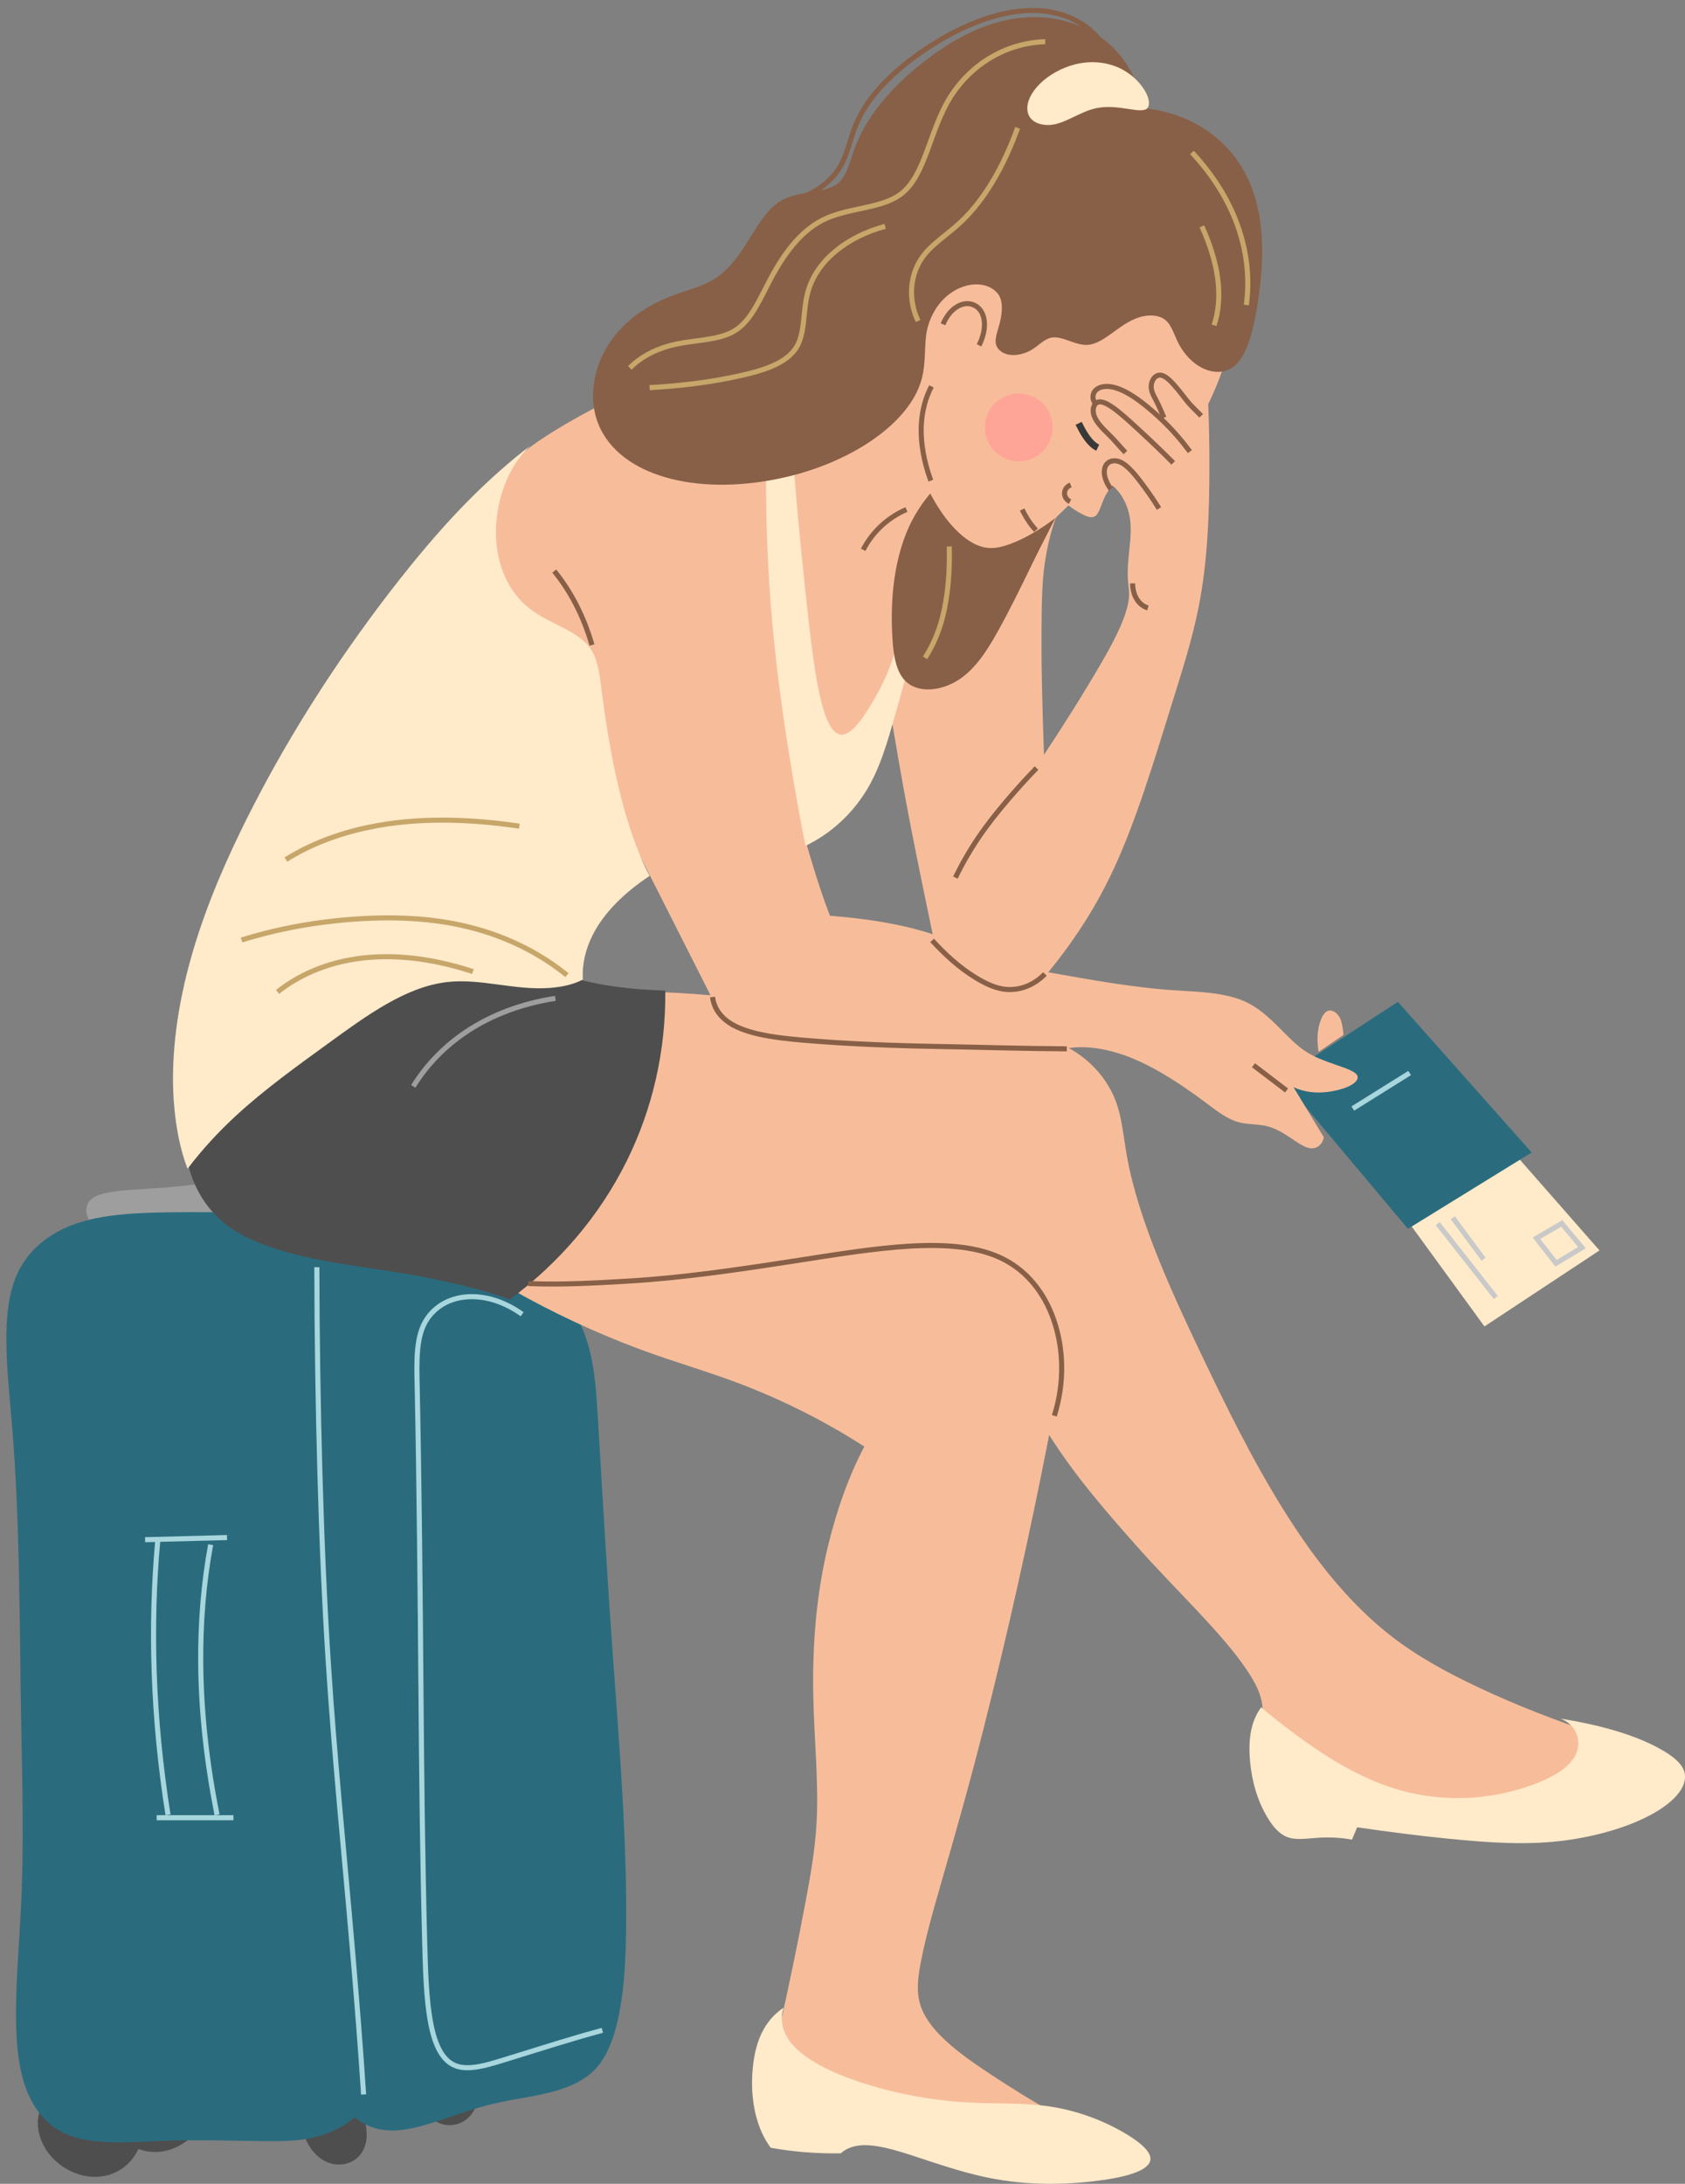 <?xml version="1.0" encoding="UTF-8"?><svg xmlns="http://www.w3.org/2000/svg" xmlns:xlink="http://www.w3.org/1999/xlink" height="2891.4" preserveAspectRatio="xMidYMid meet" version="1.0" viewBox="-8.4 -7.8 2231.2 2891.4" width="2231.2" zoomAndPan="magnify"><rect x="-8.4" y="-7.8" width="2231.2" height="2891.4" fill="#808080" stroke="none"/><defs><clipPath id="a"><path d="M 1646 2252 L 2222.871 2252 L 2222.871 2433 L 1646 2433 Z M 1646 2252"/></clipPath><clipPath id="b"><path d="M 987 2650 L 1516 2650 L 1516 2883.59 L 987 2883.59 Z M 987 2650"/></clipPath></defs><g><g id="change1_3"><path d="M 1854.719 1607.629 L 1957.246 1748.418 L 2109.562 1647.777 L 1987.531 1508.699 L 1854.719 1607.629" fill="#ffeaca"/></g><g id="change2_1"><path d="M 1737.621 1384.906 C 1735.602 1372.113 1735.512 1359.598 1738.824 1347.91 C 1741.336 1339.023 1745.312 1331.41 1751.23 1330.27 C 1755.621 1329.434 1760.422 1332.281 1763.766 1336.691 C 1767.371 1341.426 1768.676 1347.738 1769.641 1354.254 C 1770.043 1356.969 1770.371 1359.684 1770.555 1362.422 L 1737.621 1384.906" fill="#f7bd9a"/></g><g id="change3_1"><path d="M 182.051 1611.398 C 157.633 1616.781 134.848 1625.559 120.32 1617.73 C 108.035 1611.109 102.461 1596.262 108.176 1585.27 C 118.379 1565.629 168.754 1568.859 222.785 1563.449 C 266.871 1559.031 308.152 1550.219 326.773 1564.781 C 336.457 1572.359 339.625 1583.898 334.965 1591.809 C 323.277 1611.648 253.148 1596.051 182.051 1611.398" fill="#9e9e9e"/></g><g id="change4_1"><path d="M 2019.715 1518.102 L 1842.59 1318.621 L 1688.199 1419.469 L 1855.934 1619.172 L 2019.715 1518.102" fill="#2a6c7e"/></g><g id="change5_1"><path d="M 555.688 2788.918 C 565.473 2801.82 579.055 2808.109 593.746 2805.281 C 609.172 2802.309 619.766 2790.512 624.281 2773.859 L 555.688 2788.918" fill="#4e4e4e"/></g><g id="change5_2"><path d="M 392.539 2813.359 C 398.676 2836.039 413.07 2852.68 431.109 2856.98 C 444.41 2860.148 458.445 2856.41 467.328 2846.578 C 481.438 2830.961 480.223 2803.57 464.738 2777.461 L 392.539 2813.359" fill="#4e4e4e"/></g><g id="change5_3"><path d="M 49.336 2777.32 C 29.375 2806.781 49.809 2856.398 95.961 2871.02 C 125.738 2880.461 159.449 2870.16 174.891 2837.469 C 187.836 2842.281 201.395 2842.609 214.152 2839.102 C 230.332 2834.66 244.535 2824.23 255.867 2810.051 C 160.504 2758 74.16 2740.691 49.336 2777.32" fill="#4e4e4e"/></g><g id="change4_2"><path d="M 333.902 1598.77 C 292.387 1597.09 250.91 1596.629 209.34 1597.398 C 159.969 1598.32 110.98 1601.18 72.527 1620.559 C 46.93 1633.461 26.02 1652.859 13.988 1679.809 C -8.359 1729.852 1.25 1804.199 7.605 1880.578 C 18.02 2005.68 17.27 2134.59 19.5 2264.461 C 20.945 2348.488 23.562 2432.68 19.438 2516.27 C 14.949 2607.191 4.195 2697.711 25.762 2756.77 C 35.676 2783.93 51.906 2803.871 74.48 2815.469 C 110.75 2834.09 163.152 2828.039 216.168 2826.41 C 256.359 2825.168 296.703 2826.57 336.969 2827.039 C 362.098 2827.328 387.246 2827.559 410.547 2821.34 C 428.996 2816.418 446.547 2807.988 461.398 2795.352 C 475.02 2807.059 491.539 2812.762 510.23 2813.02 C 547.504 2813.531 593.598 2790.09 642.164 2778.219 C 675.93 2769.969 711.18 2767.238 740.535 2756.191 C 757.941 2749.648 773.375 2740.871 785.117 2725.559 C 812.883 2689.352 819.863 2619.852 820.691 2547.148 C 822.031 2429.219 811.805 2304.609 803.016 2182.762 C 795.797 2082.699 790.012 1982.879 784.117 1884.059 C 780.66 1826.148 778.879 1769.449 748.684 1725.609 C 686.77 1635.73 515.656 1606.121 333.902 1598.77" fill="#2a6c7e"/></g><g id="change2_2"><path d="M 1464.793 635.012 C 1477.645 646.113 1484.961 661.488 1487.664 677.699 C 1491.941 703.461 1482.992 731.969 1485.203 760.727 C 1485.742 767.734 1487.121 774.457 1486.582 782.445 C 1485.051 805.363 1468.383 838.195 1450.32 869.316 C 1426.25 910.809 1400.461 951.414 1373.992 991.637 C 1371.84 929.246 1369.984 866.59 1370.902 805.828 C 1371.242 783.609 1371.773 761.66 1374.754 739.977 C 1377.641 718.84 1382.453 697.887 1389.684 677.668 L 1406.402 661.406 C 1411.203 665.066 1416.242 668.312 1421.473 671.258 C 1428.363 675.137 1435.191 678.332 1440.152 676.418 C 1446.832 673.82 1448.98 661.941 1454.152 650.922 C 1456.863 645.148 1460.34 639.688 1464.793 635.012 Z M 932.418 1309.977 C 903.148 1307.328 873.809 1305.789 844.43 1305.148 C 806.938 1304.328 769.375 1304.996 731.852 1306.77 C 731.949 1266.988 741.895 1229.285 761.805 1196.82 C 780.23 1166.766 806.578 1142.266 839.141 1125.574 Z M 1169.711 928.715 C 1177.473 976.578 1185.703 1024.391 1194.75 1071.953 C 1200.703 1103.176 1207.031 1134.297 1213.41 1165.398 C 1217.77 1186.652 1222.172 1207.902 1226.602 1229.137 C 1211.02 1223.938 1195.16 1219.918 1178.973 1216.574 C 1150.242 1210.648 1120.391 1207.07 1090.543 1204.641 C 1086.402 1193.875 1082.551 1183.023 1078.852 1172.074 C 1072.062 1151.938 1065.84 1131.398 1059.891 1110.848 C 1094.152 1087.629 1122.551 1058.391 1142.012 1023.742 C 1158.223 994.883 1168.012 962.68 1169.711 928.715 Z M 1544.523 254.254 C 1476.621 191.398 1376.371 170.91 1283.973 200.168 C 1209.012 223.898 1144.703 279.254 1077.473 334.305 C 1009.531 389.922 939.52 443.312 864.074 486.465 C 796.691 525.008 725.094 555.598 672.578 600.781 C 638.832 629.82 612.508 663.852 608.109 704.242 C 599.797 780.633 672.809 876.309 686.625 967.988 C 726.141 1230.246 338.844 1416.617 377.508 1554.039 C 391.688 1604.438 465.406 1641.898 545.453 1668.547 C 585.809 1681.988 626.961 1694.41 669.617 1699.648 C 723.48 1730.188 779.652 1756.488 837.289 1778.047 C 885.203 1795.969 934.605 1809.578 982.055 1828.387 C 1035.59 1849.609 1087.312 1876.027 1136.062 1907.477 C 1114.652 1948.309 1099.742 1991.738 1088.723 2036.23 C 1072.66 2101.047 1067.172 2169.148 1068.492 2236.66 C 1069.629 2294.91 1076.012 2353.23 1072.68 2408.52 C 1070.641 2442.359 1064.871 2475.027 1058.742 2507.82 C 1047.922 2565.711 1035.742 2623.762 1022.859 2681.648 C 1034.043 2715.02 1055.602 2741.012 1086.934 2760.098 C 1155.391 2801.84 1268.91 2807.93 1386.23 2789.469 C 1357.781 2773.641 1330.293 2756.398 1303.152 2738.5 C 1261.02 2710.719 1221.043 2681.25 1210.281 2646.762 C 1204.301 2627.59 1207.43 2607.48 1211.551 2586.871 C 1218.09 2554.148 1227.602 2520.668 1237.16 2487.648 C 1257.16 2418.547 1276.48 2350.141 1294.371 2279.387 C 1326.531 2152.297 1355.512 2022.148 1380.852 1892.098 C 1414.273 1945.316 1455.852 1993.168 1497.363 2039.93 C 1548.602 2097.66 1609.523 2154.027 1642.094 2202.559 C 1651.703 2216.879 1659.332 2230.168 1662.262 2244.969 C 1664.719 2257.379 1664.469 2270.699 1659.773 2283.031 C 1746.816 2369.93 1850.445 2418.219 1948.387 2402.219 C 2015.039 2391.34 2071.203 2351.578 2103.988 2287.621 C 2051.102 2270.02 1999.262 2249.887 1949.035 2226.199 C 1908.395 2207.039 1868.984 2185.809 1833.723 2158.359 C 1784.309 2119.918 1742.953 2070.02 1707.156 2016.039 C 1663.902 1950.797 1627.953 1880.348 1593.641 1809.027 C 1545.281 1708.508 1499.551 1610.43 1483.902 1523.527 C 1479.004 1496.348 1477.223 1470.168 1468.031 1447.527 C 1456.762 1419.797 1435.262 1395.289 1406.773 1379.848 C 1426.211 1377.078 1445.332 1379.387 1464.883 1384.527 C 1506.312 1395.398 1549.641 1423.16 1589.531 1453.109 C 1603.172 1463.34 1616.602 1473.926 1631.664 1478.008 C 1643.812 1481.309 1657.043 1480.297 1668.965 1483.16 C 1694.992 1489.418 1713.996 1513.547 1729.559 1512.578 C 1737.078 1512.109 1742.887 1506.648 1744.586 1498 L 1704.445 1431.719 C 1718.723 1438.238 1734.051 1439.809 1749.113 1437.98 C 1773.078 1435.066 1791 1426.086 1789.254 1417.469 C 1787.938 1411.078 1774.008 1406.699 1759.18 1401.547 C 1745.801 1396.887 1732.52 1392.047 1720.887 1384.547 C 1707.641 1376 1696.574 1363.969 1685.023 1352.438 C 1671.527 1338.969 1657.5 1326.09 1640.281 1318.316 C 1614.582 1306.719 1582.082 1305.508 1549.703 1303.547 C 1492.562 1300.078 1436.121 1289.398 1379.621 1279.539 C 1398.293 1256.797 1415.512 1232.938 1431 1208.07 C 1443.922 1187.332 1455.422 1166.031 1466.223 1142.867 C 1496.391 1078.078 1520.152 998.527 1544.34 920.824 C 1557.172 879.637 1570.301 838.578 1578.723 796.207 C 1590.691 735.965 1592.941 673.238 1593.031 610.434 C 1593.07 582.723 1592.582 555.031 1591.434 527.336 C 1605.184 498.879 1616.711 468.891 1619.613 442.012 C 1620.941 429.699 1620.461 418.133 1619.242 406.414 C 1613.113 347.551 1586.633 293.23 1544.523 254.254" fill="#f7bd9a"/></g><g id="change5_4"><path d="M 872.57 1303.723 C 873.301 1383.562 855.758 1460.375 821.242 1529.848 C 785.609 1601.566 732.867 1663.555 666.598 1712.828 C 633.273 1700.383 598.445 1692.391 563.773 1685.191 C 497.672 1671.473 428.93 1666.77 369.055 1649.402 C 334.93 1639.496 303.5 1626.766 280.41 1604.484 C 254.496 1579.488 237.93 1543.676 237.199 1504.266 C 274.906 1423.094 333.91 1358.324 407.148 1313.355 C 489.312 1262.91 584.539 1239.375 659.156 1256.223 C 686.215 1262.336 709.652 1273.785 735.027 1282.227 C 777.738 1296.441 825.352 1302.543 872.57 1303.723" fill="#4e4e4e"/></g><g id="change1_4"><path d="M 1006.156 610.68 C 1005.375 680.172 1008.156 749.562 1014.406 818.676 C 1020.938 890.914 1031.406 962.758 1043.738 1034.305 C 1048.219 1060.281 1052.988 1086.219 1058.215 1112.066 C 1092.055 1095.824 1119.406 1070.156 1138.375 1039.59 C 1156.867 1009.781 1166.645 974.703 1176.664 939.625 C 1186.215 906.227 1195.645 872.938 1202.195 838.777 C 1212.246 786.301 1215.066 732.012 1214.516 677.605 C 1202.668 753.168 1188.465 832.172 1165.668 885.461 C 1160.035 898.59 1153.906 910.016 1147.137 921.512 C 1133.426 944.797 1118.457 965.504 1105.715 964.914 C 1079.027 963.688 1068.758 875.98 1057.777 772.398 C 1051.246 710.809 1045.195 649.234 1041.148 587.395 L 1006.156 610.68" fill="#ffeaca"/></g><g id="change6_1"><path d="M 1617.16 482.164 C 1640.84 472.945 1650.711 434.188 1657.262 391.988 C 1666.762 330.824 1666.289 270.492 1640.543 221.879 C 1614.09 171.941 1564.129 140.391 1503.121 135.176 C 1500.199 98.793 1482.121 67.754 1455.648 46.496 C 1423.121 20.391 1379.242 10.504 1336.02 16.727 C 1298.441 22.152 1262.852 39.5 1230.473 62.395 C 1181.352 97.137 1140.91 140.551 1123.02 189.164 C 1116.691 206.383 1113.141 224.082 1102.449 233.758 C 1085.57 249.059 1050.328 243.91 1026.043 257.781 C 1000.512 272.34 987.441 307.77 964.812 336.184 C 956.836 346.215 947.734 355.414 936.645 362.184 C 920.336 372.125 899.742 376.797 880.328 384.215 C 843.691 398.195 812.145 421.953 794.02 453.715 C 773.379 489.887 770.168 533.336 790.746 567.387 C 828.32 629.539 932.406 649.246 1039.75 622.031 C 1123.352 600.859 1194.98 551.684 1211.441 496.266 C 1219.051 470.656 1214.141 445.363 1220.441 424.016 C 1236.441 369.832 1290.902 356.066 1312.121 380.09 C 1319.93 388.941 1319.262 404.203 1315.551 419.344 C 1312.762 430.73 1308.02 441.359 1310.77 449.152 C 1315.57 462.758 1336.422 467.078 1356.398 456.043 C 1366.051 450.703 1373.891 441.309 1383.461 439.246 C 1397.402 436.23 1414.629 449.469 1431 448.852 C 1455.012 447.953 1475.91 416.949 1505.438 410.918 C 1515.961 408.785 1527.172 409.793 1534.672 415.855 C 1543.242 422.766 1546.379 436.055 1552.52 447.617 C 1567.629 476.121 1595.27 490.68 1617.16 482.164" fill="#886047"/></g><path d="M 8418.126 15909.389 C 8495.647 16062.19 8475.681 16213.59 8373.075 16258.691 C 8279.255 16299.998 8163.407 16230.296 8106.31 16091.502" fill="none" stroke="#886047" stroke-width="43.664" transform="matrix(.153 0 0 -.153 0 2883.59)"/><path d="M 8390.229 16300.001 C 8335.79 16196.297 8307.539 16083.909 8299.444 15968.411 C 8287.356 15796.197 8321.879 15617.71 8384.466 15444.987" fill="none" stroke="#886047" stroke-width="45.956" transform="matrix(.146 0 0 -.146 0 2883.59)"/><path d="M 8763.815 16300.013 C 8671.81 16259.795 8588.474 16205.309 8516.362 16137.791 C 8446.031 16071.909 8387.411 15994.4 8342.342 15907.39" fill="none" stroke="#886047" stroke-width="49.219" transform="matrix(.136 0 0 -.136 0 2883.59)"/><g id="change1_5"><path d="M 693.48 582.504 C 669.148 605.809 656.164 636.711 650.766 667.98 C 642.25 717.293 655.66 766.645 689.684 795.375 C 716.211 817.793 754.832 825.852 772.176 849.133 C 783.461 864.281 785.57 885.582 788.289 906.73 C 797.688 979.926 811.41 1053.492 834.688 1113.672 C 839.836 1127 845.055 1139.773 851.934 1151.832 C 819.156 1173.473 791.219 1200.227 775.98 1231.016 C 766.949 1249.266 762.176 1268.762 763.426 1289.164 C 749.871 1296.148 734.863 1299.031 719.984 1300.203 C 673.926 1303.828 628.004 1287.312 583.754 1292.438 C 528.863 1298.777 477.766 1336.258 426.117 1373.754 C 384.109 1404.246 341.98 1434.555 304.762 1468.773 C 280.949 1490.676 259.285 1514.148 239.922 1539.688 C 230.191 1514.078 225.207 1487.629 222.535 1460.062 C 216.699 1399.855 224.914 1334.109 241.328 1272.152 C 257.598 1210.742 281.562 1151.832 309.582 1094.035 C 356.828 996.586 414.203 902.934 478.75 814.715 C 492.996 795.246 507.566 776.02 522.535 757.102 C 552.188 719.609 583.273 683.227 616.988 649.77 C 641.129 625.801 666.508 603.211 693.48 582.504" fill="#ffeaca"/></g><path d="M 9351.133 15713.4 C 9365.43 15590.509 9428.008 15487.697 9526.758 15406.994 C 9741.016 15231.994 10147.617 15175.783 10557.5 15141.212 C 11139.492 15091.994 11736.719 15069.298 12329.414 15058.595 C 12900.195 15048.205 13471.016 15030.314 14041.992 15026.916" fill="none" stroke="#886047" stroke-width="66.975" transform="matrix(.1 0 0 -.1 0 2883.59)"/><path d="M 12137.292 16300.006 C 12307.018 16114.716 12489.488 15947.694 12696.288 15819.289 C 12835.583 15732.9 12981.791 15661.998 13132.71 15656.012 C 13306.8 15648.983 13482.705 15721.083 13616.284 15860.185" fill="none" stroke="#886047" stroke-width="66.212" transform="matrix(.101 0 0 -.101 0 2883.59)"/><path d="M 11862.198 16299.985 C 11745.608 16179.394 11632.783 16055.412 11524.299 15927.699 C 11407.811 15790.593 11295.495 15649.994 11194.81 15501.494 C 11094.804 15354.011 11005.31 15199.508 10927.788 15038.291" fill="none" stroke="#886047" stroke-width="58.144" transform="matrix(.115 0 0 -.115 0 2883.59)"/><g id="change6_2"><path d="M 1223.391 645.582 C 1208.027 663.723 1196.277 684.098 1188.379 706.641 C 1175.309 743.961 1171.199 784.93 1172.77 826.547 C 1173.859 855.504 1176.938 883.195 1193.09 896.215 C 1209.09 909.121 1235.047 907.281 1257.348 894.469 C 1280.488 881.18 1296.777 856.809 1311.508 830.543 C 1328.5 800.254 1343.73 768.988 1358.938 737.602 C 1368.629 717.625 1379.023 697.992 1389.004 678.18 C 1369.617 692.773 1348.797 705.461 1328.188 712.805 C 1317.168 716.734 1306.367 719.273 1294.91 716.898 C 1269.488 711.641 1242.957 683 1223.391 645.582" fill="#886047"/></g><path d="M 10446.098 16028.995 C 10380.309 16117.288 10366.79 16213.398 10408.099 16263.191 C 10430.297 16289.812 10466.488 16299.994 10504.904 16292.594 C 10579.399 16278.213 10652.698 16193.898 10722.993 16102.211 C 10786.696 16019.009 10847.087 15933.609 10901.888 15843.897" fill="none" stroke="#886047" stroke-width="47.694" transform="matrix(.14 0 0 -.14 0 2883.59)"/><path d="M 10219.499 15808.899 C 10168.004 15862.496 10121.302 15920.698 10067.597 15972.706 C 10001.908 16036.51 9939.935 16100.395 9927.681 16166.111 C 9919.601 16209.5 9932.421 16251.193 9962.074 16265.79 C 10031.211 16299.995 10176.811 16168.401 10340.509 16017.199 C 10447.702 15918.193 10553.711 15818.11 10656.002 15713.988" fill="none" stroke="#886047" stroke-width="46.178" transform="matrix(.145 0 0 -.145 0 2883.59)"/><path d="M 9881.108 16142 C 9850.425 16172.309 9849.063 16216.398 9866.955 16247.91 C 9886.663 16282.412 9929.924 16300.01 9983.387 16299.69 C 10121.903 16298.701 10301.09 16164.298 10470.289 16006.608 C 10567.894 15915.813 10654.203 15815.591 10734.396 15708.8" fill="none" stroke="#886047" stroke-width="45.786" transform="matrix(.146 0 0 -.146 0 2883.59)"/><path d="M 10427.887 15907.004 C 10403.707 15962.7 10380.613 16019.005 10352.09 16072.397 C 10335.987 16102.589 10320.097 16132.013 10314.906 16162.205 C 10303.888 16226.588 10337.788 16283.794 10383.5 16290.388 C 10450.61 16300.002 10537.187 16182.889 10635.999 16057.301 C 10674.19 16008.597 10720.802 15968.712 10762.805 15923.901" fill="none" stroke="#886047" stroke-width="45.408" transform="matrix(.147 0 0 -.147 0 2883.59)"/><path d="M 10206.686 16138.887 C 10172.414 16157.2 10152.089 16186.71 10153.789 16222.598 C 10155.405 16257.891 10177.8 16285.105 10213.008 16299.987" fill="none" stroke="#886047" stroke-width="48.603" transform="matrix(.138 0 0 -.138 0 2883.59)"/><g id="change7_1"><path d="M 1295.633 558.141 C 1295.594 533.242 1315.664 513.129 1340.613 513.16 C 1365.504 513.188 1385.605 533.258 1385.605 558.141 C 1385.605 583.023 1365.504 603.105 1340.613 603.121 C 1315.664 603.148 1295.594 583.035 1295.633 558.141" fill="#ffa598"/></g><path d="M 9890.523 16300.003 C 9910.086 16258.986 9932.313 16219.487 9957.834 16182.194 C 9978.056 16152.606 10000.398 16124.507 10025.002 16098.299" fill="none" stroke="#886047" stroke-width="49.11" transform="matrix(.136 0 0 -.136 0 2883.59)"/><path d="M 6910.664 11919.494 C 7352.07 11901.291 7793.008 11925.9 8234.258 11951.994 C 8963.32 11995.314 9695.156 12104.298 10420.586 12216.408 C 11502.383 12383.595 12557.109 12572.111 13204.805 12241.017 C 13529.883 12074.806 13746.094 11785.002 13863.906 11453.908 C 14004.297 11059.181 14013.984 10605.314 13876.797 10168.205" fill="none" stroke="#886047" stroke-width="66.975" transform="matrix(.1 0 0 -.1 0 2883.59)"/><path d="M 15878.51 14240.497 C 16018.991 14133.415 16159.51 14026.296 16299.991 13919.103" fill="none" stroke="#886047" stroke-width="64.127" transform="matrix(.104 0 0 -.104 0 2883.59)"/><path d="M 7206.627 15537.207 C 6866.337 15812.39 6477.56 16005.394 6062.945 16124.3 C 5485.679 16289.91 4866.413 16300.003 4249.612 16237.287 C 3834.087 16194.983 3424.556 16112.311 3023.183 15988.814" fill="none" stroke="#c7a66a" stroke-width="65.051" transform="matrix(.103 0 0 -.103 0 2883.59)"/><path d="M 6178.5 16050.397 C 5635.576 16227.782 5078.371 16300.008 4559.522 16206.204 C 4208.108 16142.797 3876.205 16005.914 3590.852 15780.691" fill="none" stroke="#c7a66a" stroke-width="66.902" transform="matrix(.1 0 0 -.1 0 2883.59)"/><path d="M 6119.93 16194.013 C 5506.29 16284.995 4888.109 16299.988 4319.098 16180.005 C 3969.567 16106.199 3637.741 15984.914 3334.95 15795.913" fill="none" stroke="#c7a66a" stroke-width="60.345" transform="matrix(.111 0 0 -.111 0 2883.59)"/><path d="M 4111.602 12136.681 C 4113.164 11227.697 4126.875 10318.908 4152.031 9410.392 C 4175.312 8568.4 4209.805 7727.111 4264.336 6883.009 C 4346.445 5611.486 4477.93 4334.103 4586.68 3055.314 C 4639.727 2431.486 4689.883 1807.502 4730.664 1182.814" fill="none" stroke="#a8d6dd" stroke-width="66.975" transform="matrix(.1 0 0 -.1 0 2883.59)"/><path d="M 6830.039 11513.517 C 6364.609 11846.017 5830.117 11815.119 5580.078 11464.494 C 5415.078 11233.205 5433.477 10882.814 5441.172 10508.205 C 5466.992 9254.494 5479.531 7863.908 5490.195 6523.4 C 5498.984 5415.783 5510.703 4306.408 5539.219 3208.908 C 5559.18 2439.806 5586.172 1738.4 5923.203 1574.103 C 6115.547 1480.392 6400.156 1582.697 6691.172 1672.189 C 7090.078 1795.002 7487.344 1923.517 7892.109 2031.916" fill="none" stroke="#a8d6dd" stroke-width="66.975" transform="matrix(.1 0 0 -.1 0 2883.59)"/><path d="M 1837.344 8528.205 C 2198.828 8537.619 2560.312 8546.994 2921.836 8556.486" fill="none" stroke="#a8d6dd" stroke-width="66.975" transform="matrix(.1 0 0 -.1 0 2883.59)"/><path d="M 1990.234 4847.111 C 2328.984 4847.111 2667.773 4847.111 3006.523 4847.111" fill="none" stroke="#a8d6dd" stroke-width="66.975" transform="matrix(.1 0 0 -.1 0 2883.59)"/><path d="M 2004.375 8509.416 C 1952.578 7934.298 1938.008 7357.619 1957.305 6781.798 C 1978.594 6146.994 2041.25 5513.908 2140.82 4884.806" fill="none" stroke="#a8d6dd" stroke-width="66.975" transform="matrix(.1 0 0 -.1 0 2883.59)"/><path d="M 2705.391 8462.306 C 2610.625 7948.791 2570.43 7429.416 2573.672 6908.908 C 2577.852 6232.619 2656.992 5555.119 2790.078 4884.806" fill="none" stroke="#a8d6dd" stroke-width="66.975" transform="matrix(.1 0 0 -.1 0 2883.59)"/><path d="M 15664.405 10506.112 C 15876.315 10236.809 16088.095 9967.668 16300.004 9698.398" fill="none" stroke="#c9c9c9" stroke-width="55.47" transform="matrix(.121 0 0 -.121 0 2883.59)"/><path d="M 15960.685 10659.294 C 16073.797 10506.588 16186.909 10353.915 16299.988 10201.307" fill="none" stroke="#c9c9c9" stroke-width="55.873" transform="matrix(.12 0 0 -.12 0 2883.59)"/><path d="M 15828.907 9780.835 L 16090.502 9933.995 L 16300.004 9683.559 L 16031.286 9521.87 Z M 15828.907 9780.835" fill="none" stroke="#c9c9c9" stroke-width="52.415" transform="matrix(.128 0 0 -.128 0 2883.59)"/><g clip-path="url(#a)" id="change1_2"><path d="M 1679.117 2267.211 C 1734.062 2310.539 1790.891 2349.34 1854.824 2364.871 C 1905.5 2377.18 1958.168 2375.242 2007.902 2359.73 C 2044 2348.48 2075.406 2331.859 2080.738 2307.902 C 2084.383 2291.469 2076.062 2274.562 2057.844 2267.621 C 2105.656 2275.301 2152.621 2287.449 2188.176 2306.84 C 2205.863 2316.48 2220.824 2327.68 2222.637 2341.262 C 2227.262 2375.828 2159.535 2415.57 2066.434 2428.641 C 2015.293 2435.809 1962.762 2431.93 1909.699 2426.68 C 1869.223 2422.68 1828.953 2417.43 1788.707 2411.539 L 1781.82 2427.93 C 1767.422 2425.18 1752.691 2424.539 1738.168 2425.34 C 1722.812 2426.18 1707.73 2429.219 1695.551 2424.262 C 1684.941 2419.949 1676.84 2410.051 1670.023 2398.781 C 1656.766 2376.91 1649.254 2350.871 1646.812 2323.898 C 1645.379 2307.781 1645.719 2291.492 1649.922 2276.77 C 1652.445 2268.031 1656.195 2259.871 1661.648 2252.609 C 1667.32 2257.652 1673.145 2262.512 1679.117 2267.211" fill="#ffeaca"/></g><g clip-path="url(#b)" id="change1_1"><path d="M 1029.262 2650.391 C 1024.82 2663.391 1026.602 2676.602 1033.41 2688.711 C 1047.828 2714.379 1086.77 2734.328 1128.25 2748.211 C 1180.18 2765.57 1233.102 2774.73 1287.621 2776.461 C 1314.359 2777.309 1341.379 2776.879 1367.578 2779.441 C 1406.531 2783.25 1444.488 2795.66 1477.578 2814.531 C 1498.301 2826.34 1515.852 2839.852 1514.98 2851.238 C 1513.77 2867.051 1478.898 2875.809 1437.781 2880.418 C 1389.328 2885.859 1340.578 2884.641 1293.16 2874.031 C 1263.148 2867.32 1233.711 2857.441 1204.449 2847.719 C 1177.109 2838.641 1148.52 2830.09 1128.129 2833.02 C 1119.078 2834.309 1111.352 2837.43 1104.98 2843.23 C 1088.871 2843.488 1072.77 2843 1056.738 2841.68 C 1041.801 2840.461 1026.922 2838.531 1012.16 2835.852 C 1004.91 2826.059 999.539 2815.238 995.664 2803.66 C 987.988 2780.738 985.914 2755.539 988.363 2730.43 C 990.145 2712.18 994.156 2694.211 1002.84 2678.898 C 1009.281 2667.551 1018.07 2657.672 1029.262 2650.391" fill="#ffeaca"/></g><g id="change1_6"><path d="M 1511.02 135.297 C 1516.91 127.336 1509.141 109.273 1492.832 94.699 C 1468.922 73.34 1433.922 68.953 1402.48 81.492 C 1365.121 96.395 1344.852 126.82 1354.18 145.469 C 1358.59 154.273 1370.09 158.523 1382.328 157.625 C 1401.941 156.191 1421.32 140.062 1443.199 135.434 C 1472.66 129.203 1503.418 144.277 1511.02 135.297" fill="#ffeaca"/></g><path d="M 8018.542 16300.008 C 7916.081 16015.206 7769.162 15745.511 7574.468 15559.597 C 7459.515 15449.711 7324.178 15373.193 7249.527 15253.71 C 7163.435 15115.991 7150.943 14934.209 7229.189 14768.493" fill="none" stroke="#c7a66a" stroke-width="40.035" transform="matrix(.167 0 0 -.167 0 2883.59)"/><path d="M 7906.027 16300.003 C 7601.271 16290.095 7342.369 16124.091 7190.788 15889.7 C 7023.593 15631.202 6999.262 15282.995 6805.67 15139.008 C 6651.932 15024.7 6400.129 15040.606 6205.458 14938.9 C 6040.78 14852.809 5917.821 14685.502 5820.34 14503.502 C 5738.203 14350.304 5674.151 14188.996 5555.237 14108.206 C 5422.191 14017.802 5219.679 14036.606 5035.05 13983.091 C 4928.313 13952.11 4825.843 13899.404 4744.964 13817.896" fill="none" stroke="#c7a66a" stroke-width="38.52" transform="matrix(.174 0 0 -.174 0 2883.59)"/><path d="M 7318.73 16299.99 C 7006.549 16215.89 6763.208 16024.506 6683.12 15779.196 C 6627.94 15610.111 6658.927 15418.997 6578.962 15291.309 C 6496.043 15158.797 6306.849 15099.801 6107.761 15055.598 C 5862.181 15000.91 5611.752 14970.907 5357.089 14956.903" fill="none" stroke="#c7a66a" stroke-width="42.199" transform="matrix(.159 0 0 -.159 0 2883.59)"/><path d="M 9514.888 16300.012 C 9689.682 16112.398 9823.858 15898.196 9898.068 15663.696 C 9957.631 15475.608 9978.284 15276.504 9951.126 15076.308" fill="none" stroke="#c7a66a" stroke-width="40.703" transform="matrix(.165 0 0 -.165 0 2883.59)"/><path d="M 9956.58 16300.008 C 10033.199 16130.298 10087.49 15952.792 10095.9 15780.303 C 10100.989 15676.588 10090.588 15574.594 10057.91 15476.191" fill="none" stroke="#c7a66a" stroke-width="42.158" transform="matrix(.159 0 0 -.159 0 2883.59)"/><path d="M 9387.879 16299.988 C 9391.628 16141.703 9385.859 15984.004 9364.862 15828.092 C 9348.608 15707.907 9324.243 15588.893 9284.357 15475.209 C 9249.479 15375.904 9203.912 15280.406 9146.338 15191.292" fill="none" stroke="#c7a66a" stroke-width="50.21" transform="matrix(.133 0 0 -.133 0 2883.59)"/><path d="M 8227.096 15969.395 C 8135.992 16118.508 7993.428 16210.008 7826.126 16243.191 C 7539.432 16300.009 7191.4 16177.597 6885.943 15973.805 C 6653.797 15818.893 6452.782 15630.689 6358.636 15409.391 C 6312.247 15300.406 6294.189 15184.609 6238.87 15090.903 C 6161.833 14960.51 6015.587 14862.704 5843.037 14828.992" fill="none" stroke="#886047" stroke-width="37.803" transform="matrix(.177 0 0 -.177 0 2883.59)"/><path d="M 9929.35 16300.009 C 9963.155 16229.714 10003.288 16160.788 10048.189 16116.71 C 10066.187 16099.013 10084.404 16084.795 10105.909 16074.495" fill="none" stroke="#393939" stroke-width="62.626" transform="matrix(.143 0 0 -.143 0 2883.59)"/><path d="M 15639.683 12488.494 C 15859.795 12626.004 16079.907 12763.514 16299.984 12900.99" fill="none" stroke="#a8d6dd" stroke-width="58.547" transform="matrix(.114 0 0 -.114 0 2883.59)"/><path d="M 7269.883 15695.509 C 6842.93 15629.298 6441.406 15486.291 6095.195 15256.017 C 5813.086 15068.283 5570.391 14825.002 5388.477 14529.806" fill="none" stroke="#9e9e9e" stroke-width="66.975" transform="matrix(.1 0 0 -.1 0 2883.59)"/><path d="M 5538.164 16300.011 C 5620.977 16198.009 5692.331 16088.099 5752.882 15972.31 C 5822.564 15839.003 5877.654 15698.295 5919.672 15552.603" fill="none" stroke="#886047" stroke-width="51.167" transform="matrix(.131 0 0 -.131 0 2883.59)"/><path d="M 11471.291 16300.003 C 11473.188 16232.114 11490.597 16168.412 11527.614 16120.402 C 11552.914 16087.391 11586.798 16062.302 11627.91 16049.893" fill="none" stroke="#886047" stroke-width="51.641" transform="matrix(.13 0 0 -.13 0 2883.59)"/></g></svg>
